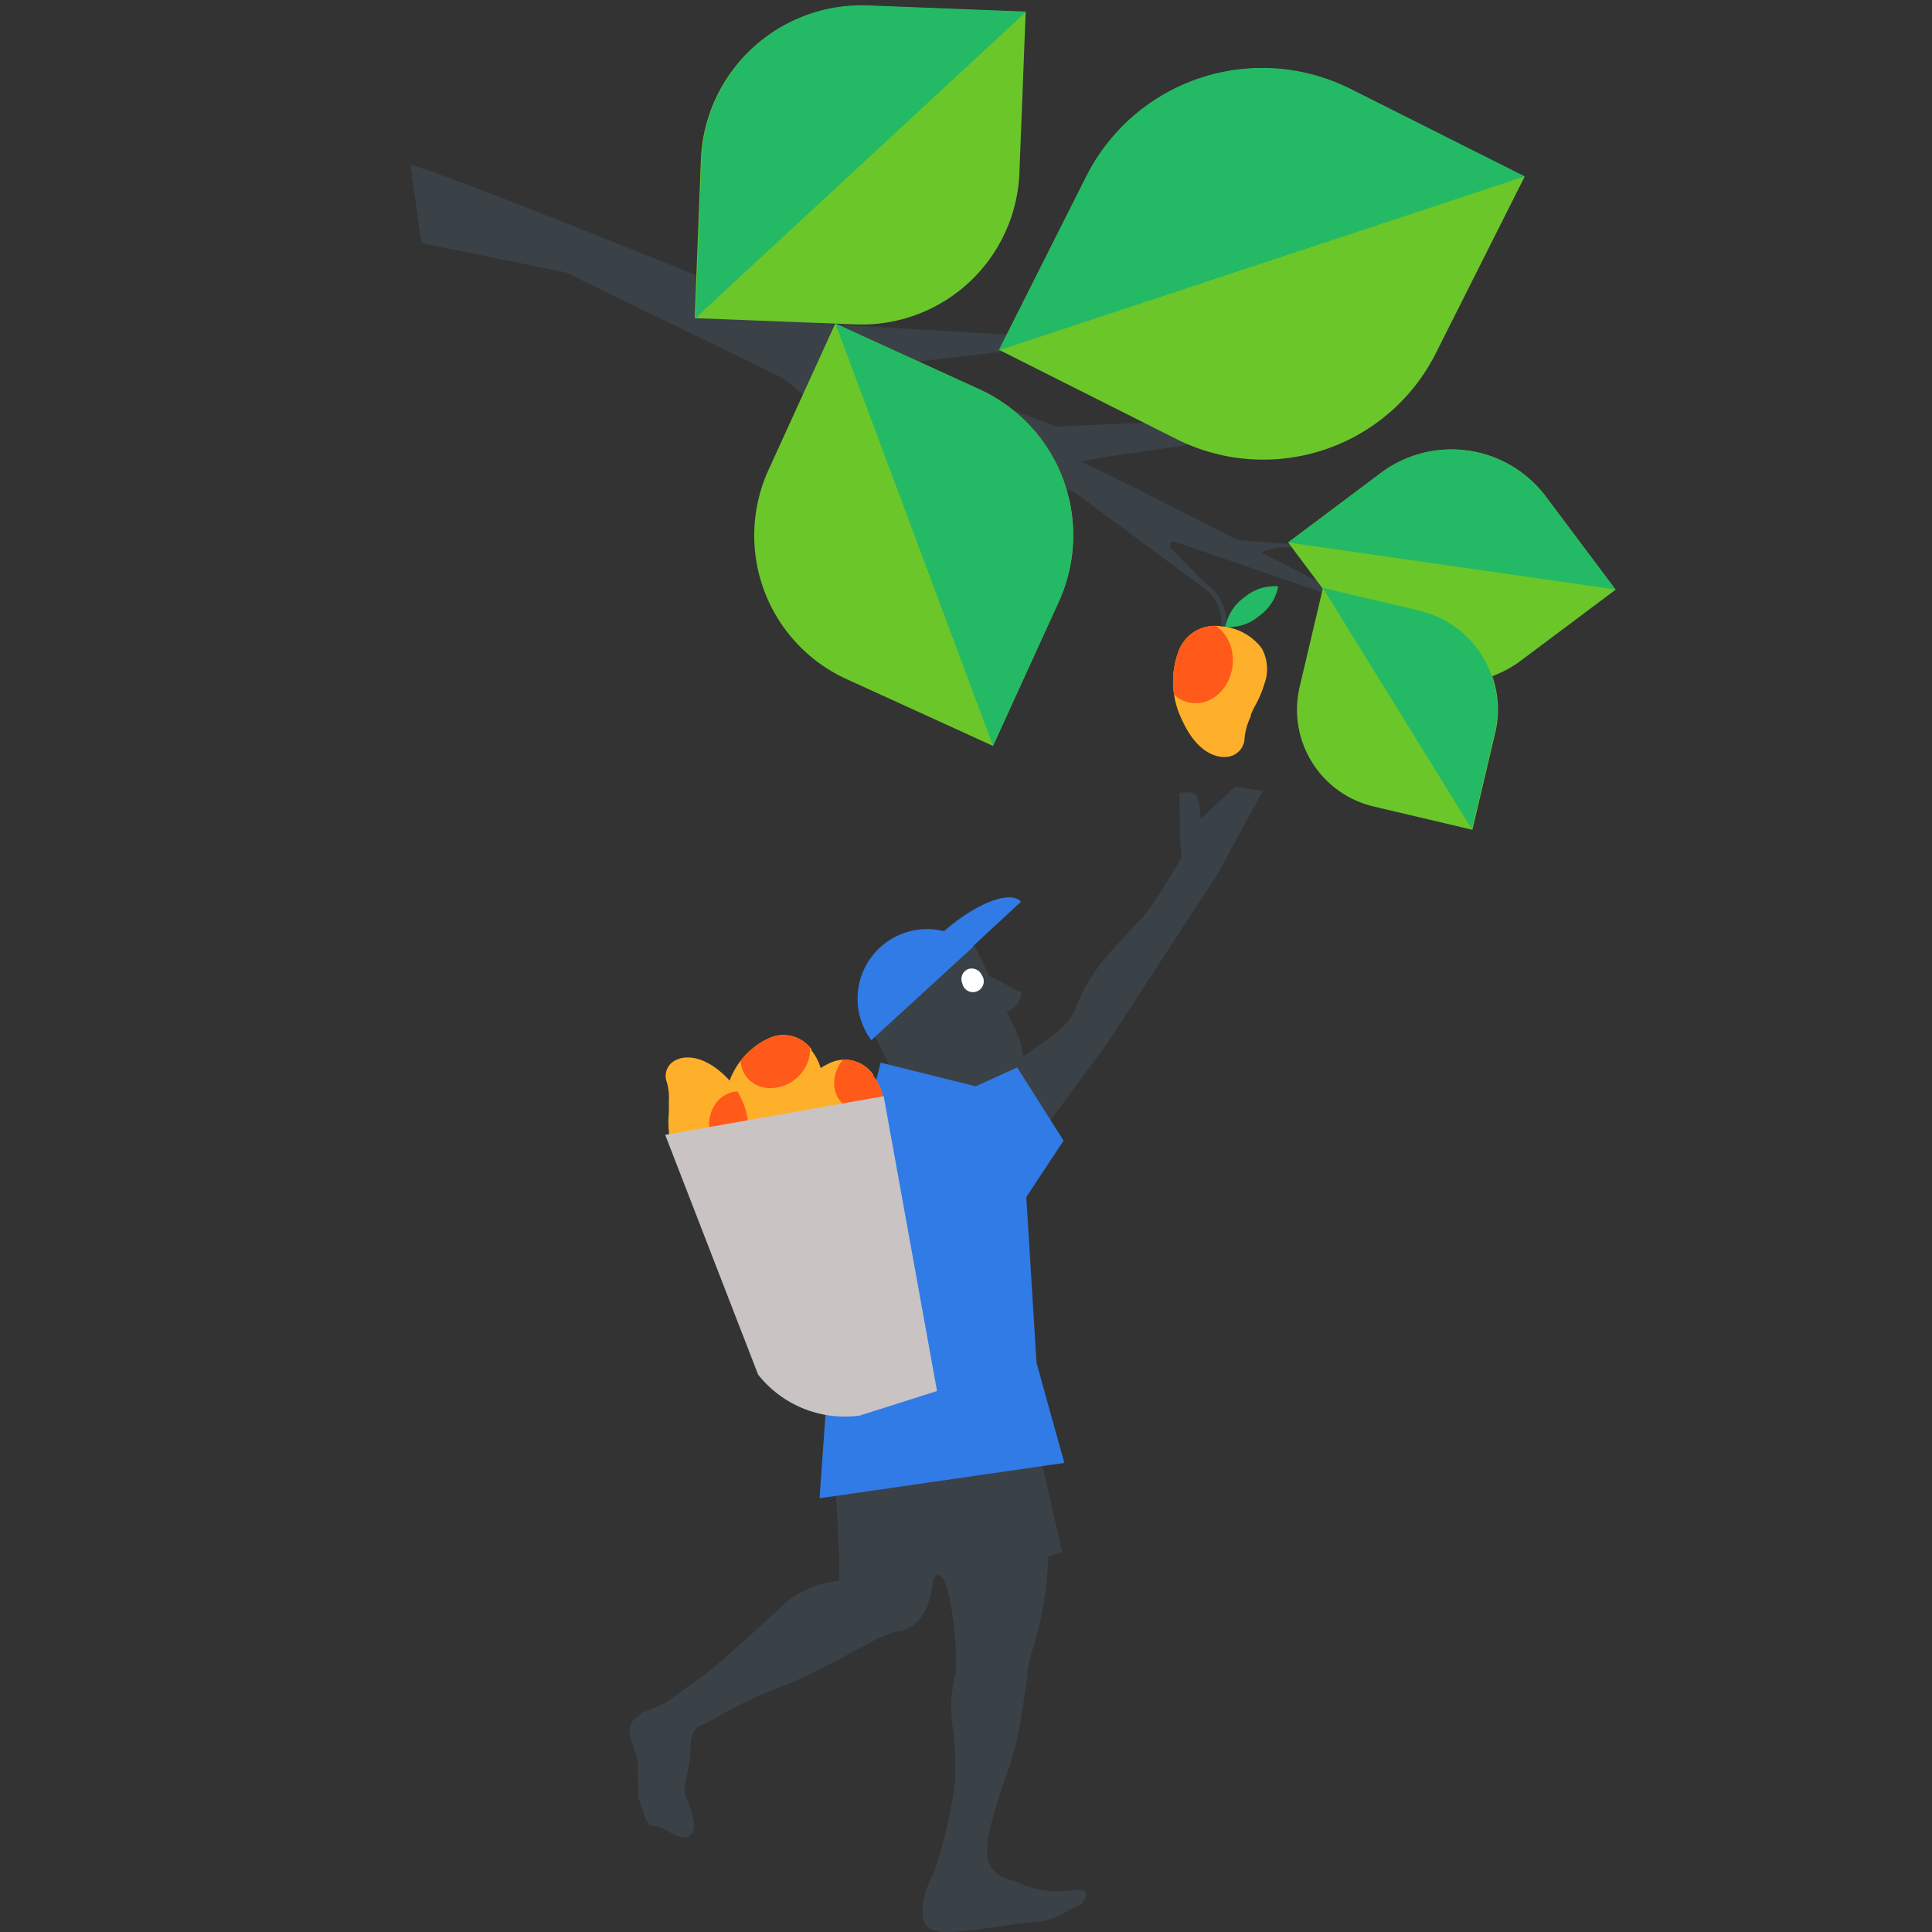 <?xml version="1.0" encoding="UTF-8" ?><svg xmlns="http://www.w3.org/2000/svg" xmlns:xlink="http://www.w3.org/1999/xlink" viewBox="0 0 100 100"><rect x="0" y="0" width="100" height="100" fill="#333333" stroke="none"/><defs><style>.cls-1{fill:#ffb02a;}.cls-2{fill:#3a4147;}.cls-3{fill:#307be6;}.cls-4{fill:#fff;}.cls-5{fill:#6bc62a;}.cls-6{fill:#24b964;}.cls-7{fill:none;stroke:#3a4147;stroke-linecap:round;stroke-linejoin:round;stroke-width:0.25px;}.cls-8{clip-path:url(#clip-path);}.cls-9{fill:#ff5a19;}.cls-10{clip-path:url(#clip-path-2);}.cls-11{clip-path:url(#clip-path-3);}.cls-12{clip-path:url(#clip-path-4);}.cls-13{fill:#c9c3c3;}</style><clipPath id="clip-path"><path class="cls-1" d="M63.26,32.43h.08a2.94,2.94,0,0,1,1.87,1l.11.15a2.22,2.22,0,0,1,.12,1.83,5.33,5.33,0,0,1-.41,1,5.41,5.41,0,0,0-.29.59l0,.08a3.32,3.32,0,0,0-.32,1.1,1,1,0,0,1-1,1h0c-.05,0-1.3.15-2.23-1.9A4.49,4.49,0,0,1,61,33.71,2,2,0,0,1,63.26,32.43Z"/></clipPath><clipPath id="clip-path-2"><path class="cls-1" d="M42,54.31l0,.06a2.63,2.63,0,0,1,.58,1.77l0,.16a2,2,0,0,1-1,1.23,4.25,4.25,0,0,1-.85.35,5.17,5.17,0,0,0-.55.19l-.07,0a2.88,2.88,0,0,0-.88.49.91.91,0,0,1-1.26,0l0,0s-.91-.7-.23-2.56a3.93,3.93,0,0,1,2.1-2.28A1.79,1.79,0,0,1,42,54.31Z"/></clipPath><clipPath id="clip-path-3"><path class="cls-1" d="M45.19,55.62l0,.06a2.61,2.61,0,0,1,.57,1.77l0,.16a1.93,1.93,0,0,1-1.05,1.23,4.25,4.25,0,0,1-.85.35c-.17.05-.35.11-.55.19l-.07,0a3,3,0,0,0-.88.5.92.92,0,0,1-1.26,0l0,0s-.91-.7-.23-2.56A4,4,0,0,1,43,55,1.79,1.79,0,0,1,45.19,55.62Z"/></clipPath><clipPath id="clip-path-4"><path class="cls-1" d="M37.4,60.23h-.07a2.58,2.58,0,0,1-1.85-.17L35.34,60a2,2,0,0,1-.72-1.45,4.61,4.61,0,0,1,0-.92c0-.18,0-.37,0-.58V57a2.9,2.9,0,0,0-.11-1,.9.9,0,0,1,.52-1.15h0s1-.56,2.45.79a4,4,0,0,1,1.27,2.83A1.78,1.78,0,0,1,37.4,60.23Z"/></clipPath></defs><g id="Laag_12" data-name="Laag 12"><path class="cls-2" d="M56.19,97.91c0-.06-.15-.07-.21-.07h0l-.22,0a1.4,1.4,0,0,0-.35,0,4.73,4.73,0,0,1-2.67-.38q-.35-.14-.72-.24A1.38,1.38,0,0,1,51.1,96c-.18-1,1.06-4.29,1.18-4.67s.32-1.08.43-1.63.22-1.21.3-1.81l.18-1.18,0-.24a5.24,5.24,0,0,1,.33-1.28,20.1,20.1,0,0,0,.74-4.46v-.17l.72-.22c-.23-1-1.32-5.86-1.45-6.28l-.19-1.32a1.74,1.74,0,0,0-.53-.71,1.28,1.28,0,0,1-.5-1.31A1.53,1.53,0,0,0,51.68,69c-.61-.37-.55-1.38-.51-2,0-.15,0-.28,0-.38,0-.59,0-1.19.05-1.77s0-1,0-1.43a7.62,7.62,0,0,1,.4-2.45l-.21-.05c-.11,0-.21-.08-.32-.12a3.3,3.3,0,0,1-2,.62c-1.62,0-3.24.05-4.86.18,0,.26.09.51.14.76l0,.09a5.14,5.14,0,0,0,.23.78,1.84,1.84,0,0,1,0,1.73,2.59,2.59,0,0,1-.25.39l-.1.14-.13.18a1,1,0,0,0-.18.28,4.3,4.3,0,0,1-.37.94l-.09.28h.06l-.15.28c-.18.52-.37,1.12-.52,1.68,0,.28-.09.59-.15.94l0,.12c0,.06.15,1.47.3,3,0,.61.59,8.59.38,8.64a5.23,5.23,0,0,0-2.59,1s-2.82,2.6-3.95,3.54c-.36.31-1.62,1.17-2.16,1.59l-.22.15c-.24.15-1.15.47-1.31.6-.53.45-.58.42-.58,1.13L33,91.09l.05,2c.32.79.35,1.43.84,1.43s1.24.82,1.76.52c.72-.41-.23-2.07-.23-2.31,0-.48.32-1.32.32-2.24s.4-1.16.54-1.18,1.41-.77,1.54-.83h0a25.35,25.35,0,0,1,2.87-1.28c1.38-.5,4.45-2.27,4.88-2.45.13-.06.74-.28.9-.32l.15,0c1.54-.37,1.64-2.43,1.68-2.59a.45.45,0,0,1,.08-.17l.12-.2.21.11c.57.43.92,4.54.73,5.13a6.94,6.94,0,0,0-.1,2.88,13,13,0,0,1,.1,1.4l0,1.23a24.64,24.64,0,0,1-1.12,4.75,7.39,7.39,0,0,0-.4.9,3.78,3.78,0,0,0-.17,1c0,.75.21,1,.91,1.12h0a6,6,0,0,0,1.4-.07l.2,0,1.27-.18c.71-.11,1.44-.21,2.17-.26a3.77,3.77,0,0,0,1.5-.54,7.66,7.66,0,0,1,.76-.37.66.66,0,0,0,.21-.37A.33.33,0,0,0,56.19,97.91Z"/><path class="cls-2" d="M50.44,56.82h0c-1.69.73-3.52.33-4.25-1.36L44.53,52.1l5.89-3.2,1.91,3.92C53.62,55.45,52.87,55.43,50.44,56.82Z"/><path class="cls-3" d="M45.1,53.84A3.6,3.6,0,0,1,50.38,49"/><path class="cls-3" d="M46.52,52.53c-.6-.65.33-2.48,2.08-4.1s3.66-2.4,4.25-1.76"/><path class="cls-2" d="M51.21,50.52l1.66.85a1.18,1.18,0,0,1-.56.91,1.86,1.86,0,0,1-.89.22Z"/><path class="cls-4" d="M50.81,50.46a.56.56,0,1,1-1,.44.56.56,0,0,1,.3-.74A.57.57,0,0,1,50.81,50.46Z"/><path class="cls-2" d="M46.13,55.77a4.81,4.81,0,0,0-2.37,2.83c-.74,2.14-1.86,5.47-1.7,7s1.3,5.57,1.42,7.14,0,4.22,0,4.22l3.8-1.4s1.93-13.88,1.59-14.15-2.76-5.63-2.76-5.63"/><path class="cls-3" d="M52.25,58.65l-.82-2.19L45.58,55l-.34,1.36s-2.79,1.48-2.94,1.93.94,7.68.94,7.68l-.82,11.58,12.67-1.83-1.44-5.18L53,60Z"/><path class="cls-2" d="M62.57,30.63s0-.07.14-.11L60.6,28.38a.21.21,0,0,1,.21-.34L71,31.55s-14.29-7.44-15-7.61,9.54-1.27,9.69-1.86-11,0-11,0l-7.87-2.94a.18.18,0,0,1,.05-.35L57,17.6l-14.4-.84a2,2,0,0,1-.68-.15c-2.53-1-18.77-7.62-20.68-8.09l.57,4.06,7.47,1.52,10.81,5.26a4.79,4.79,0,0,1,1,.67l8.35,7.18-4-5.7,10.22,4Z"/><path class="cls-5" d="M55.17,3.5H65.4a10,10,0,0,1,10,10V23.77a0,0,0,0,1,0,0H65.37A10.21,10.21,0,0,1,55.17,13.57V3.5a0,0,0,0,1,0,0Z" transform="translate(106.83 -38.57) rotate(116.7)"/><path class="cls-6" d="M51.69,18.14l4.53-9a10.19,10.19,0,0,1,13.7-4.53l9,4.52"/><path class="cls-5" d="M39.07,19.43H47.4a8.17,8.17,0,0,1,8.17,8.17v8.33a0,0,0,0,1,0,0H47.37a8.3,8.3,0,0,1-8.3-8.3V19.43A0,0,0,0,1,39.07,19.43Z" transform="translate(78.88 72.5) rotate(-155.48)"/><path class="cls-6" d="M43.24,16.75l7.45,3.4a8.31,8.31,0,0,1,4.11,11L51.4,38.6"/><path class="cls-2" d="M63.76,27.92l5.8.47s-4.15-.33-4.31.31S63.76,27.92,63.76,27.92Z"/><path class="cls-5" d="M69.1,23.23h6.12a6,6,0,0,1,6,6v6.12a0,0,0,0,1,0,0h-6a6.1,6.1,0,0,1-6.1-6.1v-6A0,0,0,0,1,69.1,23.23Z" transform="translate(152.87 7.67) rotate(143.16)"/><path class="cls-6" d="M66.68,28.08l4.81-3.61A6.11,6.11,0,0,1,80,25.69l3.61,4.82"/><path class="cls-5" d="M67.14,31.48h5.25a5.15,5.15,0,0,1,5.15,5.15v5.25a0,0,0,0,1,0,0H72.38a5.24,5.24,0,0,1-5.24-5.24V31.48a0,0,0,0,1,0,0Z" transform="translate(134.34 88.99) rotate(-166.74)"/><path class="cls-6" d="M68.47,30.43l5,1.18a5.25,5.25,0,0,1,3.9,6.3l-1.19,5"/><path class="cls-5" d="M36.28.3h8.33a8.17,8.17,0,0,1,8.17,8.17v8.33a0,0,0,0,1,0,0H44.58a8.3,8.3,0,0,1-8.3-8.3V.3a0,0,0,0,1,0,0Z" transform="translate(54.8 -35.62) rotate(92.23)"/><path class="cls-6" d="M36,16.46l.31-8.18a8.3,8.3,0,0,1,8.62-8l8.19.32"/><path class="cls-7" d="M62.19,30.2a2.33,2.33,0,0,1,1.13,2.35"/><path class="cls-6" d="M64.42,30.91a2.44,2.44,0,0,0-1,1.54,2.37,2.37,0,0,0,1.74-.56,2.42,2.42,0,0,0,1-1.54A2.4,2.4,0,0,0,64.42,30.91Z"/><path class="cls-1" d="M63.26,32.43h.08a2.94,2.94,0,0,1,1.87,1l.11.15a2.22,2.22,0,0,1,.12,1.83,5.33,5.33,0,0,1-.41,1,5.41,5.41,0,0,0-.29.59l0,.08a3.32,3.32,0,0,0-.32,1.1,1,1,0,0,1-1,1h0c-.05,0-1.3.15-2.23-1.9A4.49,4.49,0,0,1,61,33.71,2,2,0,0,1,63.26,32.43Z"/><g class="cls-8"><ellipse class="cls-9" cx="61.96" cy="34.13" rx="2.15" ry="1.86" transform="matrix(0.13, -0.99, 0.99, 0.13, 20.11, 91.16)"/></g><path class="cls-2" d="M49.61,57c-.69.59,2.09,4.21,2.74,3.7.12-.09,5-6.76,5-6.76L63,45.27l2.37-4.33-1.44-.23L62.14,42.4s0-1.06-.28-1.28-.82-.06-.82-.06l.05,2.54.07.8s-1.4,2.33-1.74,2.73c-1.4,1.7-2.88,2.73-3.78,5.12-.27.72-1.11,1.42-3.17,2.74S49.61,57,49.61,57Z"/><polygon class="cls-3" points="52.65 55.25 55.05 59.04 52.59 62.76 49.11 58.51 49.02 56.9 52.65 55.25"/><path class="cls-1" d="M42,54.31l0,.06a2.63,2.63,0,0,1,.58,1.77l0,.16a2,2,0,0,1-1,1.23,4.25,4.25,0,0,1-.85.35,5.17,5.17,0,0,0-.55.19l-.07,0a2.88,2.88,0,0,0-.88.49.91.91,0,0,1-1.26,0l0,0s-.91-.7-.23-2.56a3.93,3.93,0,0,1,2.1-2.28A1.79,1.79,0,0,1,42,54.31Z"/><g class="cls-10"><ellipse class="cls-9" cx="40.13" cy="54.58" rx="1.89" ry="1.64" transform="translate(-25.14 36.44) rotate(-38.14)"/></g><path class="cls-1" d="M45.19,55.62l0,.06a2.61,2.61,0,0,1,.57,1.77l0,.16a1.93,1.93,0,0,1-1.05,1.23,4.25,4.25,0,0,1-.85.35c-.17.05-.35.11-.55.19l-.07,0a3,3,0,0,0-.88.5.92.92,0,0,1-1.26,0l0,0s-.91-.7-.23-2.56A4,4,0,0,1,43,55,1.79,1.79,0,0,1,45.19,55.62Z"/><g class="cls-11"><ellipse class="cls-9" cx="44.97" cy="55.82" rx="1.89" ry="1.64" transform="translate(-24.87 39.69) rotate(-38.14)"/></g><path class="cls-1" d="M37.4,60.23h-.07a2.58,2.58,0,0,1-1.85-.17L35.34,60a2,2,0,0,1-.72-1.45,4.61,4.61,0,0,1,0-.92c0-.18,0-.37,0-.58V57a2.9,2.9,0,0,0-.11-1,.9.9,0,0,1,.52-1.15h0s1-.56,2.45.79a4,4,0,0,1,1.27,2.83A1.78,1.78,0,0,1,37.4,60.23Z"/><g class="cls-12"><ellipse class="cls-9" cx="38.36" cy="58.36" rx="1.64" ry="1.89" transform="translate(-13.8 11.92) rotate(-15)"/></g><path class="cls-13" d="M48.5,72l-4,1.27a5.72,5.72,0,0,1-5.26-2.12L34.43,58.74l11.31-2Z"/></g></svg>